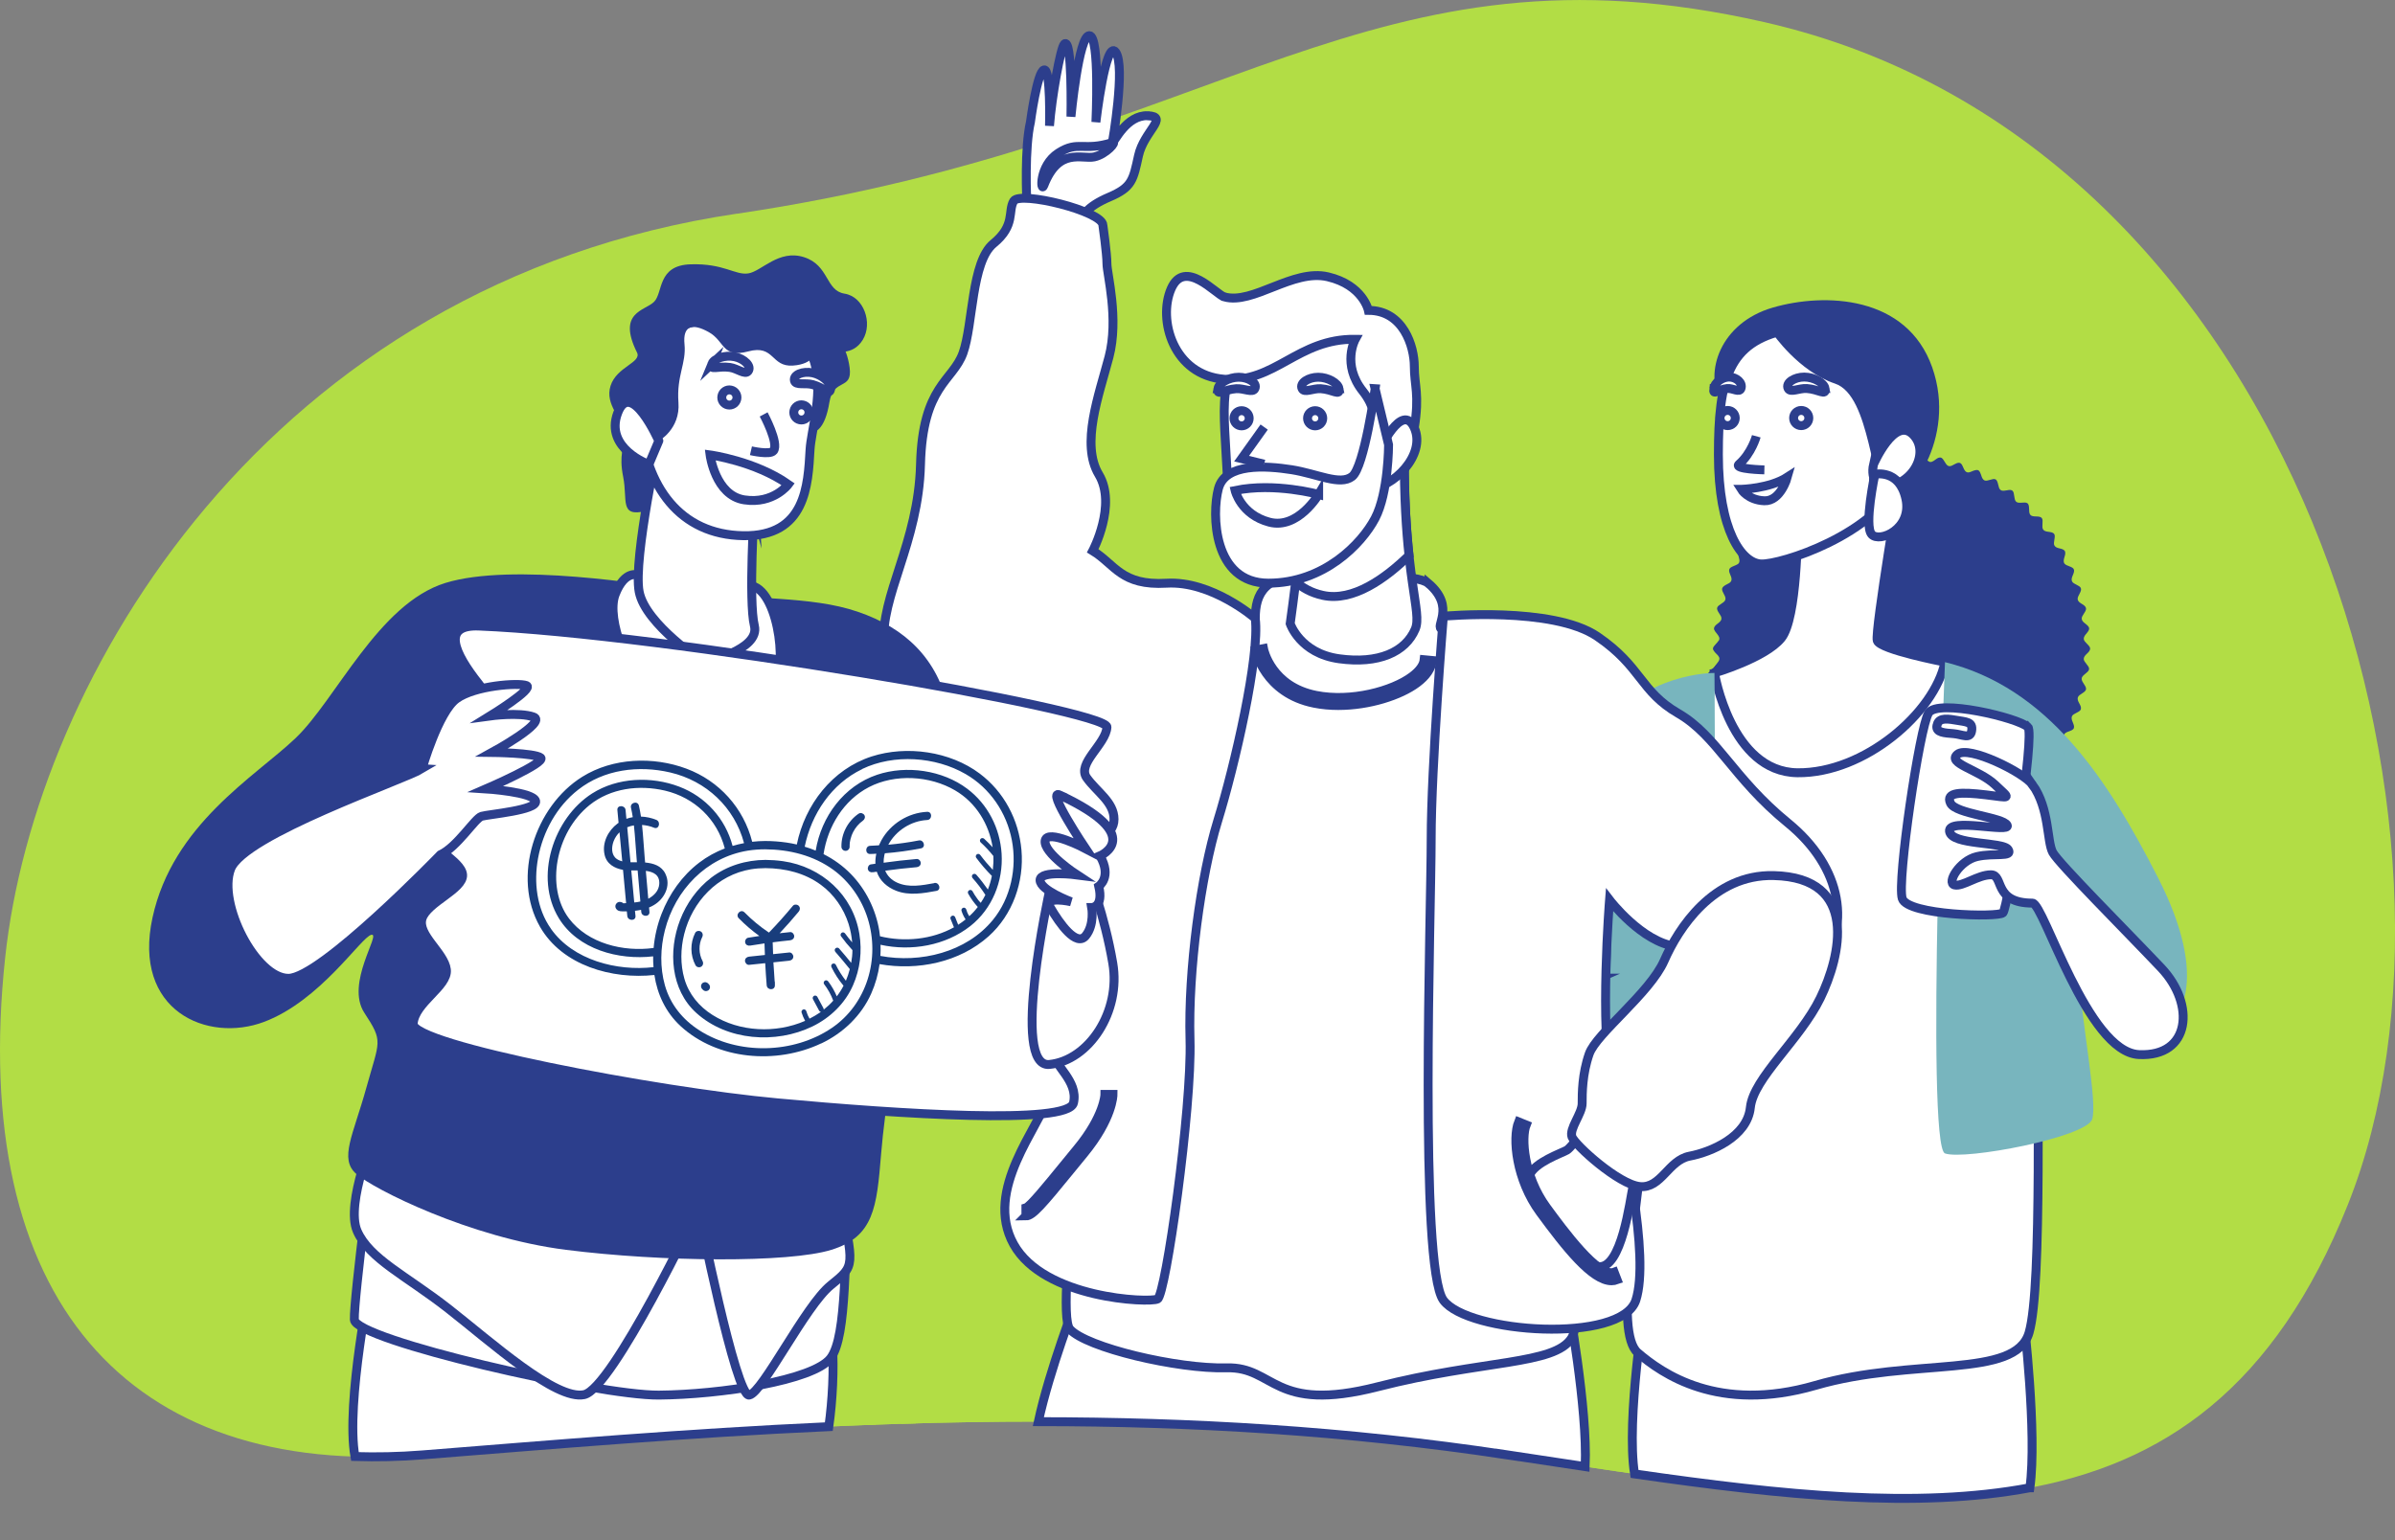 <?xml version="1.0" encoding="UTF-8"?>
<svg id="Layer_2" data-name="Layer 2" xmlns="http://www.w3.org/2000/svg" xmlns:xlink="http://www.w3.org/1999/xlink" viewBox="0 0 403.1 259.35">
  <rect x="0" y="0" width="403.1" height="259.35" fill="#808080" stroke="none"/>
  <defs>
    <style>
      .cls-1, .cls-2 {
        fill: #b2dd45;
      }

      .cls-3 {
        fill: #183d7c;
      }

      .cls-3, .cls-4, .cls-5, .cls-2 {
        stroke-width: 0px;
      }

      .cls-6 {
        clip-path: url(#clippath);
      }

      .cls-4 {
        fill: #2c3e8c;
      }

      .cls-5 {
        fill: #78b5be;
      }

      .cls-7 {
        fill: #fff;
        stroke: #2c3e8c;
        stroke-miterlimit: 10;
        stroke-width: 1.5px;
      }
    </style>
    <clipPath id="clippath">
      <path class="cls-2" d="M124.04,35.97C45,47.68,5.89,114.25.87,161.22c-6.13,57.35,20.49,87.65,70.17,83.72,53.87-4.27,115.81-10.11,182.68,0,66.86,10.11,116.89,19.36,141.44-42.11,24.56-61.47-7.73-178.52-98.19-199.1-66.65-15.16-90.63,20.06-172.92,32.25Z"/>
    </clipPath>
  </defs>
  <g id="Layer_3" data-name="Layer 3">
    <g>
      <g>
        <path class="cls-1" d="M124.04,35.97C45,47.68,5.89,114.25.87,161.22c-6.13,57.35,20.49,87.65,70.17,83.72,53.87-4.27,115.81-10.11,182.68,0,66.86,10.11,116.89,19.36,141.44-42.11,24.56-61.47-7.73-178.52-98.19-199.1-66.65-15.16-90.63,20.06-172.92,32.25Z"/>
        <g class="cls-6">
          <g>
            <path class="cls-2" d="M88.42,248.11c-32.51-1.26-21.19-49.21-35.49-82.32-14.3-33.11-17.22-70.79,9.61-73,26.83-2.21,37.01,45.2,51.89,53.34,14.88,8.14,17.04-32.22,48.34-32.01,31.3.21,41.37,61.24,53.07,66.89,11.7,5.65,22.91-32.38,52.93-23.62,30.02,8.76,11.52,30.83,15.91,44.08,4.39,13.25,11.96-45.13,59.99-55.34,48.03-10.21,55.94,20.01,27.16,42.68-28.78,22.67-23.3,46.27-61.13,59.3-37.82,13.03-196.24,1.01-222.28,0Z"/>
            <path class="cls-2" d="M113.75,254.14c0-.13-.36-13.86-10.14-48.16-6.13-21.48-20.97-52.33-32.9-77.11-7.21-14.97-13.43-27.91-15.54-34.36l1.3-.42c2.08,6.37,8.28,19.26,15.47,34.19,11.95,24.83,26.82,55.74,32.98,77.33,9.84,34.52,10.19,48.37,10.19,48.51l-1.36.02Z"/>
            <path class="cls-2" d="M146.72,254.21c-2.99-23.57,4.48-68.36,9.94-101.05,2.92-17.49,5.44-32.59,5.44-39.04h1.36c0,6.57-2.41,21-5.45,39.27-5.44,32.62-12.89,77.29-9.93,100.66l-1.35.17Z"/>
            <path class="cls-2" d="M216.05,259.02l-1.33-.31c2.49-10.56,13.76-28.94,25.69-48.4,12.47-20.34,25.37-41.37,27.69-53.06l1.34.27c-2.37,11.92-15.33,33.06-27.86,53.51-11.87,19.36-23.08,37.65-25.53,48.01Z"/>
            <path class="cls-2" d="M274.56,259.35l-.95-.98c.3-.29,30.18-29.32,45.12-60.46,15.32-31.94,39.97-54.46,57.34-52.46l-.16,1.36c-16.55-1.94-41.12,20.78-55.95,51.7-15.04,31.37-45.1,60.57-45.4,60.86Z"/>
            <path class="cls-2" d="M150.89,190.11c-.15-.31-14.71-31.68-14.42-63.24h1.36c-.29,31.27,14.14,62.35,14.29,62.66l-1.23.58Z"/>
            <path class="cls-2" d="M147.78,215.12l-.76-1.14c18.69-12.44,41-47.89,50.18-64.9l1.2.65c-9.24,17.11-31.71,52.81-50.63,65.39Z"/>
            <path class="cls-2" d="M228.96,231.94l-1.19-.66c3.07-5.54,3.99-17.64,4.97-30.46,1.08-14.14,2.19-28.75,6.3-36.86l1.22.62c-3.99,7.87-5.09,22.35-6.16,36.35-.99,12.97-1.92,25.22-5.14,31.02Z"/>
            <path class="cls-2" d="M244.37,206.46l-1.16-.71c.89-1.45,4.41-3.47,11.09-7.2,11.03-6.16,27.7-15.48,31.31-24.6l1.27.5c-3.78,9.58-20.71,19.03-31.91,25.29-5.29,2.95-9.85,5.5-10.59,6.72Z"/>
            <path class="cls-2" d="M221.5,245.29l-.69-1.18c1.44-.85,4.55-2.01,8.85-3.61,16.25-6.05,50.06-18.64,54.36-39.19l1.33.28c-4.45,21.29-38.74,34.05-55.22,40.19-4.08,1.52-7.3,2.72-8.63,3.5Z"/>
            <path class="cls-2" d="M324.11,190.51l-1.17-.7c1.6-2.67,2.44-6.94,3.41-11.88,1.94-9.89,4.35-22.21,14.31-31.43l.93,1c-9.63,8.92-12,20.99-13.9,30.69-.99,5.07-1.85,9.45-3.58,12.32Z"/>
            <path class="cls-2" d="M301.73,227.95l-1.22-.6c3.45-7.01,3.35-18.72,3.25-30.04-.11-12.11-.21-23.54,3.91-29.14l1.1.81c-3.85,5.23-3.75,16.44-3.64,28.32.1,11.49.2,23.36-3.39,30.66Z"/>
            <path class="cls-2" d="M303.81,208.44c-1.03-1.96-9.94-19.28-6.98-24.65l1.2.66c-2.21,4.01,4.3,18.22,7,23.36l-1.21.63Z"/>
            <path class="cls-2" d="M317.82,202.75l-1.21-.62c3.13-6.09,17.24-10.59,32.18-15.36,16.45-5.25,33.47-10.68,38.07-18.53l1.18.69c-4.87,8.3-22.14,13.81-38.83,19.14-14.66,4.68-28.51,9.1-31.38,14.68Z"/>
            <path class="cls-2" d="M290.4,242.2l-1.06-.86c5.21-6.44,20.41-10.71,33.82-14.48,10.06-2.83,19.56-5.49,23.18-8.57l.88,1.04c-3.86,3.26-13.49,5.97-23.7,8.84-13.22,3.71-28.2,7.92-33.13,14.02Z"/>
            <path class="cls-2" d="M148.04,244.95l-1.28-.48c1.05-2.8,7.28-6.57,16.7-12.28,18.45-11.18,46.34-28.08,57.08-51.58l1.24.57c-10.91,23.89-39.01,40.92-57.61,52.18-8.52,5.16-15.24,9.23-16.13,11.59Z"/>
            <path class="cls-2" d="M102.18,201.3c-2.56-9.21-3.46-26.32-4.33-42.86-.94-17.93-1.92-36.47-5.06-41.85l1.18-.69c3.3,5.67,4.25,23.54,5.24,42.46.87,16.47,1.77,33.5,4.29,42.57l-1.31.37Z"/>
            <path class="cls-2" d="M87.15,163.76c-2.58-5.87-13.61-12.68-24.27-19.26-9.58-5.92-18.62-11.5-20.93-16.12l1.22-.61c2.13,4.27,11.01,9.76,20.42,15.57,10.84,6.7,22.05,13.62,24.8,19.88l-1.25.55Z"/>
            <path class="cls-2" d="M111.73,239.35c-.6-3.59-14.91-8.92-26.41-13.19-13.83-5.15-22.34-8.46-22.88-11.49l1.34-.24c.43,2.42,11.89,6.69,22.01,10.45,16.04,5.97,26.6,10.18,27.28,14.24l-1.35.23Z"/>
            <path class="cls-2" d="M107.85,217.3l-1.11-.8c10.09-13.98,12.52-43.97,13.82-60.09.46-5.73.77-9.52,1.24-10.94l1.29.43c-.42,1.26-.76,5.39-1.18,10.61-1.32,16.25-3.76,46.49-14.07,60.78Z"/>
            <path class="cls-2" d="M117.97,185.52c-.02-1.48,1.1-5.13,2.8-10.66,3.11-10.11,7.81-25.38,8.68-38.45l1.36.09c-.88,13.22-5.61,28.59-8.74,38.76-1.54,5.01-2.76,8.97-2.74,10.24l-1.36.02Z"/>
            <path class="cls-2" d="M157.32,157.49l-1.35-.22c.34-2.03,2.65-5.95,5.57-10.91,5.31-9.01,12.57-21.34,11.88-29.18l1.36-.12c.73,8.28-6.67,20.83-12.07,29.99-2.74,4.65-5.1,8.66-5.4,10.44Z"/>
            <path class="cls-2" d="M179.71,223.65l-.76-1.13c1.68-1.13,5.46-10.16,9.47-19.72,5.98-14.26,12.75-30.43,17.98-34.74l.87,1.05c-4.97,4.1-11.97,20.8-17.59,34.22-4.93,11.76-8.04,19.04-9.96,20.33Z"/>
          </g>
        </g>
      </g>
      <path class="cls-4" d="M320.05,76.28c.49,0,1,1.09,1.54,1.14.66.1,1.22-1.11,1.85-.91.61.2.97,1.63,1.8,1.19.45-.18.86-.74,1.39-.67.49.07.77,1.19,1.26,1.4.2.1.41.05.62-.03.85-.41,1.44-.99,1.92.3.68,1.74,1.53.2,2.51.46.13.06.23.18.31.34.25.44.27,1.14.76,1.38.47.23,1.4-.41,1.84-.18.54.25.39,1.46.86,1.79.47.38,1.42-.19,1.89.06.04.02.08.05.12.08.39.32.2,1.46.6,1.82.42.43,1.43-.03,1.88.26.54.32.12,1.52.52,1.96.42.52,1.55.04,1.94.57.32.4-.1,1.47.22,1.91.33.45.99.33,1.46.49.17.05.3.13.39.25.33.41-.23,1.48.05,1.96.36.61,1.33.36,1.73.89.37.63-.47,1.49-.05,2.13.3.45,1.41.5,1.58.98.05.11.05.23.04.35-.06.55-.61,1.17-.32,1.71.24.46,1.29.64,1.46,1.1.24.55-.6,1.3-.53,1.87.09.75,1.21.8,1.4,1.5.14.5-.73,1.21-.72,1.76.02.57.66.83.99,1.18.31.3.34.61.1.96-.25.41-.78.78-.74,1.32.05.56,1.1,1.08,1.07,1.62-.05.7-1.06.99-1.08,1.72-.01.54.93,1.16.9,1.67,0,.05,0,.1-.02.14-.13.5-1.17.91-1.22,1.45-.12.53.75,1.24.73,1.77,0,.64-1.21.87-1.38,1.45-.21.7.67,1.29.51,1.98-.13.52-1.29.68-1.5,1.19-.2.5.19,1.02.31,1.49.11.38.03.67-.33.85-.42.25-1.1.28-1.33.79-.24.53.47,1.5.12,1.99-.4.52-1.34.29-1.71.85-.32.44.23,1.52-.05,1.96-.02.04-.05.08-.09.11-.36.37-1.45.18-1.75.62-.37.41.08,1.53-.25,1.95-.36.51-1.52.07-1.9.53-.41.37-.08,1.53-.44,1.91-.33.44-1.46-.05-1.91.29-.51.35-.26,1.52-.67,1.88-.37.4-1.45-.21-1.93.08-.52.23-.42,1.5-.86,1.8-.41.36-1.42-.37-1.92-.13-.54.17-.56,1.44-1.03,1.69-.44.31-1.38-.52-1.9-.33-.55.11-.71,1.37-1.2,1.57-.46.26-1.27-.61-1.81-.55-.63.04-.87,1.28-1.4,1.44-.48.21-1.2-.75-1.74-.74-.6.02-.84.82-1.27,1.14-.68.63-1.39-.92-2.07-.78-.74.15-1.2,1.65-2.02.89-.37-.3-.67-.89-1.19-.9-.54,0-1.16,1.03-1.66.93-.29-.04-.51-.32-.69-.58-.23-.29-.46-.68-.84-.71-.57-.06-1.34,1-1.84.72-.46-.18-.73-1.24-1.21-1.39-.6-.23-1.44.78-1.95.51-.49-.2-.65-1.46-1.2-1.57-.53-.18-1.46.65-1.9.33-.47-.25-.5-1.52-1.03-1.69-.5-.24-1.52.49-1.92.13-.44-.3-.34-1.57-.86-1.8-.48-.29-1.56.32-1.93-.08-.38-.31-.21-1.4-.56-1.78-.42-.53-1.65.08-2.02-.39-.36-.38-.04-1.54-.44-1.91-.34-.41-1.41-.1-1.81-.43-.51-.38.06-1.6-.35-2.05-.33-.5-1.53-.19-1.84-.73-.28-.45.27-1.52-.05-1.96-.28-.53-1.51-.35-1.76-.93-.23-.47.43-1.48.15-1.96-.22-.56-1.46-.51-1.65-1.11-.18-.5.57-1.43.35-1.93-.17-.58-1.4-.67-1.53-1.29-.13-.51.71-1.36.54-1.88-.11-.59-1.33-.82-1.39-1.45-.07-.65,1.17-1.48.57-2.15-.31-.42-.98-.66-1.08-1.2-.09-.52.91-1.17.9-1.72.01-.23-.12-.42-.27-.6-1.42-1.35-.73-1.24.2-2.53.36-.71-.86-1.36-.84-1.98.07-.74,1.18-.91,1.25-1.64.08-.58-.89-1.27-.71-1.86.12-.48,1.14-.77,1.34-1.26.2-.46-.21-.96-.39-1.38-.1-.21-.17-.43-.1-.65.43-.89,2.12-.59,1.38-2.18-.68-1.45.31-1.31,1.25-1.87.1-.08.18-.17.22-.28.23-.51-.43-1.51-.15-1.95.38-.58,1.4-.3,1.76-.93.3-.51-.35-1.6.11-2.03.33-.35,1.33-.19,1.68-.55.5-.43-.05-1.64.34-2.06.44-.48,1.57,0,1.94-.57.35-.47-.04-1.61.49-1.92.39-.27,1.34.1,1.76-.17.61-.33.22-1.69.83-1.99.48-.24,1.43.33,1.89-.06.47-.33.31-1.54.86-1.79.44-.24,1.37.4,1.84.18.49-.24.52-.94.76-1.38.08-.16.19-.28.31-.34,1-.25,1.83,1.28,2.51-.46.58-1.48,1.21-.48,2.2-.22.12.02.23,0,.34-.05.49-.21.76-1.33,1.26-1.4.53-.07.93.49,1.39.67.83.44,1.19-1,1.8-1.19.57-.2,1.14.87,1.7.91.64.1,1.14-1.13,1.68-1.14h.04Z"/>
      <path class="cls-7" d="M341.65,250.48c1.25-9.02-1.05-28.6-1.05-28.6l-63.68-2.99s-3.28,20.16-1.81,29.26c25.2,3.63,47.56,5.89,66.53,2.33Z"/>
      <path class="cls-7" d="M288.56,113.3s-8.54,8.41-9.45,19.78c-.91,11.37-1.14,44.22-2.33,57.35-1.19,13.13-5.17,33.86-1.14,37.31,4.03,3.45,13.54,10.27,29.93,5.5,16.4-4.77,33.65-1.02,35.94-8.87,2.29-7.84,1.26-44.01,1.6-61.4.34-17.39,3.97-46.72-15.75-51.49l-38.8,1.82Z"/>
      <path class="cls-7" d="M302.53,89.06s0,15.05-2.73,18.39c-2.73,3.34-11.24,5.84-11.24,5.84,0,0,2.71,16.67,13.97,16.81,11.25.13,23.07-10.1,24.83-18.63,0,0-10.93-2.1-11.4-3.61-.47-1.51,4.15-28.75,4.15-28.75l-17.58,9.94Z"/>
      <path class="cls-7" d="M300.65,55.55c-9.68,2.08-11.43,8.19-11.43,20.98s3.92,18.25,7.16,18.42c3.24.17,19.44-4.93,23.53-14.49,4.09-9.56,3.75-29.85-19.27-24.91Z"/>
      <path class="cls-4" d="M289.69,67.83c-2.97-5.13-.13-13.48,8.67-16.04,8.79-2.56,22.58-2.05,26.85,10.06,4.26,12.11-4.26,23.02-7.35,21.98-3.09-1.04-2.88-17.21-9.02-19.25-6.14-2.05-10.48-8.42-10.48-8.42,0,0-3.34.91-5.58,3.56-2.08,2.46-3.09,8.11-3.09,8.11Z"/>
      <path class="cls-7" d="M315.34,78.15s3.49-8.04,6.58-5.04c3.09,3-.04,8.98-5.45,8.89,0,0-1.75-1.05-1.13-3.86Z"/>
      <path class="cls-5" d="M327.36,111.48s-3.3,81.51,0,82.71c3.3,1.19,23.94-2.73,24.79-5.8.85-3.07-1.59-14.67-2.67-27.63,0,0,2.84,13.81,10.68,13.47s11.6-9.72,3.07-26.43c-8.53-16.71-18.54-32.06-35.87-36.32Z"/>
      <path class="cls-5" d="M288.56,113.3s-12.25-.21-19.49,10.58c-7.24,10.79-17.47,32.16-14.97,36.48,2.5,4.32,14.97,3.64,14.97,3.64,0,0-1.17,19.78,0,22.06,1.17,2.27,12.08,3.87,16.18,0,4.09-3.87,3.31-72.76,3.31-72.76Z"/>
      <path class="cls-7" d="M303.16,69.1c-.71,0-1.28.57-1.28,1.28s.57,1.28,1.28,1.28,1.28-.57,1.28-1.28-.57-1.28-1.28-1.28Z"/>
      <path class="cls-7" d="M290.78,69.1c-.71,0-1.28.57-1.28,1.28s.57,1.28,1.28,1.28,1.28-.57,1.28-1.28-.57-1.28-1.28-1.28Z"/>
      <path class="cls-7" d="M307.17,65.41c.23,1.31-1.04.13-3.08,0-1.28-.08-2.76.75-3.13,0-.48-.97,1.08-1.93,2.71-1.93s3.33.97,3.5,1.93Z"/>
      <path class="cls-7" d="M288.44,65.41c-.17,1.31.77.13,2.27,0,.95-.08,2.04.75,2.31,0,.35-.97-.8-1.93-2-1.93s-2.45.97-2.58,1.93Z"/>
      <path class="cls-7" d="M293.08,82.38s4.75-.11,7.75-2.05c0,0-1.12,4.09-3.88,3.98-2.76-.11-3.88-1.93-3.88-1.93Z"/>
      <path class="cls-7" d="M269.07,164.68c-.19,0-.46-.06-.72-.35-1.57-1.79-2.59-16.54-1.97-20.5.72-4.55,5.5-19.53,5.71-20.16l1.3.42c-.05.15-4.96,15.51-5.66,19.96-.61,3.85.29,14.49,1.2,18.18.08-1.22.05-3.08.03-4.67-.04-3.72-.1-8.35.61-11.44,1.36-5.91,3.63-16.16,3.63-16.16l1.33.3s-2.27,10.25-3.64,16.17c-.68,2.93-.62,7.47-.58,11.12.06,5.03.09,7.11-1.24,7.14h-.02Z"/>
      <g>
        <path class="cls-7" d="M341.3,122.4c-1.66-1.56-15.19-4.78-16.7-2.37-1.51,2.41-5.36,28.43-4.43,31.26.92,2.83,16.09,3.18,16.94,2.4.85-.78,5.43-30.14,4.2-31.3Z"/>
        <path class="cls-7" d="M331.85,123.01c.22-1.52-.86-1.45-2.78-1.78-1.92-.34-2.84-.21-3.07.95-.23,1.17,1.35,1.22,2.81,1.34,1.46.12,2.83,1,3.04-.51Z"/>
      </g>
      <path class="cls-7" d="M342.09,132.11c-1.46-2.05-10.74-6.65-12.62-5.12s3.58,2.56,6.31,5.12c2.73,2.56,2.73,2.22-1.53,1.71-4.26-.51-6.82-.46-5.97,1.39.85,1.85,8.87,2.36,9.55,3.73s-10.05-1.36-9.71,1.02c.33,2.39,9.03,1.71,9.88,3.07s-2.37.51-5.28,1.19c-2.91.68-5.13,4.43-3.76,4.77s3.92-1.71,6.14-1.71.33,4.77,6.99,4.77c1.88,0,9.21,25.08,17.91,25.5,8.7.42,9.55-8.46,3.75-14.59-5.8-6.13-17.22-17.56-18.25-19.43-1.02-1.88-.51-7.33-3.41-11.43Z"/>
      <path class="cls-7" d="M253.71,244.94c4.44.67,8.8,1.34,13.09,1.98.44-9.81-2.93-28.03-2.93-28.03h-82.69s-4.52,11.68-6.42,20.46c25.36.01,51.75,1.48,78.96,5.6Z"/>
      <g>
        <path class="cls-7" d="M193.19,19.48c-3.6-.14-5.59,4.4-5.96,4.52,0,0,2.24-12.88.55-15.22-1.69-2.34-3.33,11.78-3.33,11.78,0,0,.7-14.5-1.1-14.56-1.8-.06-3.1,13.64-3.1,13.64,0,0,.27-13.49-1.11-12.23-.63.57-2.13,8.88-2.5,13.78,0,0,.25-9.65-.91-9.42-1.16.23-2.3,8.79-2.3,8.79-.98,4.28-.71,12.53-.5,15.38l8.32,1.79c1.12-1.51,1.59-2.9,5.45-4.55,3.86-1.65,4.02-2.88,4.92-6.97.9-4.08,5.18-6.58,1.58-6.72Z"/>
        <path class="cls-7" d="M187.22,24c.86-.27-1.01,1.99-3.07,2.42-2.05.43-5.97-1.68-8.47,4.8-.53,1.37-.88-3.31,2.46-5.46,3.35-2.15,4.19-.22,9.08-1.76Z"/>
      </g>
      <path class="cls-7" d="M240.37,98.19c-1.78-1.51-11.39-1.39-19.48-1.49s-9.61,3.27-9.61,7.4c0,4.13-15.3,2.5-18.03,8.19-2.73,5.68-7.73,36.83-8.19,48.2-.45,11.37-7.73,60.18-5,63.28,2.73,3.11,18.19,6.75,26.37,6.52,8.19-.23,7.73,7.73,25.47,3.18s29.75-3.64,32.61-8.19-1.04-44.51,0-59.54c1.04-15.04,1.32-53.92,1.07-56.42-.25-2.5-21.28-3.19-22.82-3.41-1.54-.22,2.44-3.63-2.39-7.73Z"/>
      <path class="cls-7" d="M185.63,37.93c0-2.39-13.98-5.8-15.01-4.09s.34,4.09-3.41,7.16c-3.75,3.07-3.41,13.64-5.12,18.42-1.71,4.77-6.82,5.46-7.16,18.76-.34,13.3-6.82,22.17-6.14,30.35s11.2,13.98,18.39,17.39c7.19,3.41,19.47,10.57,18.44,14.67s-7.84,14.32-7.16,21.83c.68,7.5-.68,17.05-2.05,22.17s-10.91,15.69-5.8,24.9c5.12,9.21,22.85,9.89,24.22,9.21s5.8-32.06,5.46-43.66c-.34-11.6,1.82-27.63,4.66-36.83s7.12-27.71,6.32-34.11c0,0-7.31-6.37-14.94-5.91-7.64.45-8.66-3.17-12.41-5.45,0,0,4.09-7.74,1.02-12.85-3.07-5.12,0-13.3,1.71-19.78,1.71-6.48-.34-13.98-.34-15.69s-.68-6.48-.68-6.48Z"/>
      <path class="cls-7" d="M242.93,103.76s-2.05,25.24-2.05,37.52-2.05,72.01,2.05,77.62c4.09,5.6,30.01,7.36,32.4,0,2.39-7.36-2.05-27.48-4.09-36.69-2.05-9.21-.34-30.7-.34-30.7,0,0,5.46,7.16,11.25,7.84,5.8.68,17.39,11.9,23.53,4.41,6.14-7.48,4.43-17.72-4.77-25.22-9.21-7.5-11.94-14.67-18.42-18.42-6.48-3.75-6.14-7.84-13.64-12.96-7.5-5.12-25.92-3.41-25.92-3.41Z"/>
      <path class="cls-7" d="M269.02,187.32s-4.43,5.8-5.29,6.31-5.46,2.05-6.31,4.26,7.67,14.84,11.6,15.35c3.92.51,5.33-11.22,5.82-13.45.49-2.23,3.9-6.33,3.9-6.33,0,0-2.9-5.29-9.72-6.14Z"/>
      <path class="cls-7" d="M298.52,147.41c-10.17-.24-16.03,8.87-18.42,14.32s-11.43,12.28-12.62,15.69c-1.19,3.41-1.19,6.65-1.19,8.36s-2.22,4.26-1.71,5.63,7.84,8.01,11.43,8.36,4.77-4.43,8.36-5.12c3.58-.68,9.72-3.24,10.23-8.19.51-4.95,8.36-11.43,11.77-18.42,3.41-6.99,6.65-20.29-7.84-20.63Z"/>
      <path class="cls-7" d="M236.35,76.26c-.07,21.18,3.06,26.79,1.85,29.65-1.65,3.9-6.22,5.91-12.81,5-6.59-.91-8.24-5.91-8.24-5.91,0,0,2.91-20.61,2.68-28.26,0,0,6.66-3.08,16.52-.48Z"/>
      <path class="cls-7" d="M236.35,76.26c-9.86-2.6-16.52.48-16.52.48.14,4.75-.93,14.49-1.76,21.2,1.14,1.02,2.61,1.86,4.56,2.29,5.09,1.14,10.61-2.9,14.52-6.71-.45-4.17-.83-9.73-.8-17.26Z"/>
      <path class="cls-7" d="M271.24,215.63c-3.27,0-7.72-5.67-12.04-11.55-4.03-5.49-4.69-12.48-3.6-15.2l1.27.51c-.86,2.14-.44,8.61,3.43,13.89,2.84,3.87,8.75,11.92,11.38,10.91l.49,1.27c-.3.11-.6.17-.93.17Z"/>
      <path class="cls-7" d="M214.39,57.03c-10.07,3.03-8.41,10.91-7.96,20.69.45,9.78,2.27,15.23,10.46,15.01,8.19-.23,15.01-5.45,16.83-17.85,1.82-12.4-2.73-22.85-19.33-17.85Z"/>
      <path class="cls-7" d="M206.05,49.98c-1.38-.39-6.66-6.59-8.94-1.36-2.27,5.23.37,14.55,8.94,15.23,8.57.68,12.34-6.86,22.05-6.73,0,0-2.34,4.23,1.3,8.78,3.64,4.55,1.73,10.25,4.05,10.58,2.32.33,3.68,1.24,4.59-4.44.91-5.68,0-7.09,0-10.37s-1.82-9.42-7.73-9.42c0,0-.91-4.26-6.82-5.65-5.91-1.39-12.59,4.75-17.44,3.38Z"/>
      <path class="cls-7" d="M232.13,75.9s3.87-8.41,5.91-3.87c2.05,4.55-3.64,10.23-7.73,10.23l1.82-6.37Z"/>
      <path class="cls-7" d="M231.45,65.44s-1.82,13.19-3.87,14.78c-2.05,1.59-5.83-.45-10.19-1.14-4.36-.68-11.18-1.14-12.32,3.18-1.14,4.32-.91,15.92,8.41,15.92s15.69-6.59,17.96-10.91c2.27-4.32,2.27-12.39,2.27-12.39l-2.27-9.44Z"/>
      <circle class="cls-7" cx="221.35" cy="70.42" r="1.28"/>
      <circle class="cls-7" cx="208.97" cy="70.42" r="1.28"/>
      <path class="cls-7" d="M225.37,65.44c.23,1.31-1.04.13-3.08,0-1.28-.08-2.76.75-3.13,0-.48-.97,1.08-1.93,2.71-1.93s3.33.97,3.5,1.93Z"/>
      <path class="cls-7" d="M204.99,65.44c-.23,1.31,1.04.13,3.08,0,1.28-.08,2.76.75,3.13,0,.48-.97-1.08-1.93-2.71-1.93s-3.33.97-3.5,1.93Z"/>
      <path class="cls-7" d="M225.24,118.78c-1.36,0-2.72-.12-4.02-.38-8.4-1.66-9.9-8.88-9.91-8.95l1.34-.26c.05.26,1.36,6.4,8.84,7.88,5.9,1.17,12.86-.7,16.18-3.18,1.24-.93,1.94-1.9,2.03-2.82l1.36.13c-.12,1.31-1.01,2.62-2.57,3.78-2.82,2.11-8.06,3.8-13.24,3.8Z"/>
      <path class="cls-7" d="M172.67,204.71v-1.36c.7-.21,3.59-3.75,6.38-7.17.73-.89,1.49-1.83,2.3-2.81,4.52-5.49,4.62-9.08,4.62-9.12h1.36c0,.17-.06,4.07-4.93,9.99-.81.98-1.57,1.92-2.3,2.81-4.65,5.7-6.32,7.67-7.44,7.67Z"/>
      <path class="cls-7" d="M221.94,83.24s-7.36-2.05-14.06-.66c0,0,.95,4.06,5.76,5.33,4.8,1.27,8.3-4.67,8.3-4.67Z"/>
      <path class="cls-7" d="M137.5,218.89c-4.28-.65-74.99-3.93-74.99-3.93,0,0-4.38,21.26-2.77,30.26,3.63.11,7.38.04,11.3-.27,21.59-1.71,44.48-3.67,68.46-4.76,1.25-8.91,1.02-20.84-2-21.29Z"/>
      <path class="cls-7" d="M63.19,190.58s-3.69,28.19-3.55,31.6c.14,3.41,40.95,12.77,51.24,12.7,10.29-.08,26.05-2.46,28.92-6.22,2.86-3.75,2.2-17.47,3.25-29.67,1.05-12.2-79.85-8.41-79.85-8.41Z"/>
      <path class="cls-7" d="M63.19,190.58s-5.12,12.01-3.07,16.69c2.05,4.68,8.19,7.46,15.35,13.06,7.16,5.6,18.08,15.49,22.85,14.47s19.22-31.31,19.22-31.31c0,0,6.32,31.8,8.56,31.39,2.24-.41,9.47-15.06,13.7-18.48,4.23-3.42,3.89-3.05,1.5-15.17-2.39-12.13-78.1-10.65-78.1-10.65Z"/>
      <path class="cls-4" d="M148.29,194.39c-.73,8.84-1.19,13.81-8.36,16.03-7.16,2.22-28.48,2.05-44.68,0-16.2-2.05-32.4-10.23-35.3-12.79s-.51-6.48,1.71-14.5,2.9-7.67-.34-12.62c-3.24-4.95,2.9-13.47,1.19-13.13s-8.53,11.08-18.08,14.67c-9.55,3.58-22.17-1.88-18.76-17.56,3.41-15.69,17.22-23.7,24.04-30.18,6.82-6.48,13.98-22.68,25.24-26.16,11.25-3.48,33.97.29,40.42,1.26,11.19,1.7,20.98.85,28.99,3.58,8.01,2.73,13.47,7.89,15.35,16.56s7.91,9.02,8.82,12.08c.9,3.07-.46,12.45,1.41,16.37,1.88,3.92,12.79,10.74,14.5,16.71s-.68,14.67-10.74,16.54-19.27-9.04-20.98-8.87c-1.71.17-3.78,14.09-4.43,22Z"/>
      <path class="cls-7" d="M107.42,96.84s-2.24-1.02-3.88,3.24c-1.64,4.26,2.63,13.96,5.02,15.17,2.39,1.21,7.6-3.1,9.89-3.74,2.29-.64,8.19,5,11.25,3.95,3.07-1.05,1.65-15.74-3.18-16.84-4.83-1.1-19.1-1.78-19.1-1.78Z"/>
      <path class="cls-7" d="M126.97,85.08s-1.02,16.15,0,20.27c1.02,4.12-8.53,6.17-8.53,6.17,0,0-9.79-6.37-10.86-11.88-1.07-5.51,3.53-26.49,3.53-26.49,0,0,13.3,2.56,15.86,11.94Z"/>
      <path class="cls-4" d="M140.44,56.26s2.05,1.71,2.56,5.63c.51,3.92-2.73,1.65-3.41,5.86-.68,4.21-2.39,6.5-5.46,4.16-3.07-2.34-4.09-17.37,0-18.3,4.09-.93,6.31,2.65,6.31,2.65Z"/>
      <path class="cls-7" d="M120.66,53.7c-10.22.68-13.81,5.46-12.96,16.88.85,11.43,6.82,19.44,17.39,19.61,10.57.17,10.91-8.55,11.25-14.51s7.5-23.52-15.69-21.99Z"/>
      <path class="cls-7" d="M139.79,65.38c-.04,1.33-1.04-.09-3.01-.63-1.24-.34-2.86.17-3.06-.64-.27-1.04,1.45-1.67,3.05-1.34,1.59.33,3.06,1.62,3.03,2.6Z"/>
      <path class="cls-4" d="M107.21,59.33c.85,1.72-3.43,2.39-4.45,5.63-1.02,3.24,2.09,5.48,2.23,8.01.14,2.53-.88,3.42-.1,7.34.78,3.92-.68,6.77,3.78,5.74l.55-7.86,1.67-3.96s3.64-1.99,3.3-6.48c-.34-4.49,1.34-6.57,1.02-9.78-.32-3.2,1.36-3.58,4.09-2.05s2.22,4.43,6.65,3.24,3.78,2.64,7.5,2.39c3.73-.25,3.41-2.39,5.29-2.39s4.77.85,6.48-1.96c1.71-2.81.17-7.25-3.07-7.76-3.24-.51-2.56-4.77-6.82-6.14s-7.16,2.39-9.38,2.73c-2.22.34-4.09-1.71-9.72-1.53-5.63.17-4.6,4.77-6.14,6.31s-6.27,1.71-2.88,8.53Z"/>
      <path class="cls-7" d="M123.02,65.67c.69.14,1.14.82.99,1.51-.14.69-.82,1.14-1.51.99-.69-.14-1.14-.82-.99-1.51.14-.69.82-1.14,1.51-.99Z"/>
      <path class="cls-7" d="M135.14,68.18c.69.14,1.14.82.99,1.51-.14.69-.82,1.14-1.51.99-.69-.14-1.14-.82-.99-1.51.14-.69.82-1.14,1.51-.99Z"/>
      <path class="cls-7" d="M119.84,61.23c-.49,1.23.99.33,3.01.63,1.27.18,2.55,1.29,3.06.64.66-.85-.67-2.11-2.26-2.44-1.59-.33-3.45.27-3.82,1.18Z"/>
      <path class="cls-7" d="M119.51,76.59s7.57,1.03,13.17,4.96c0,0-2.48,3.35-7.39,2.61-4.91-.74-5.78-7.57-5.78-7.57Z"/>
      <path class="cls-7" d="M110.88,74.22s-4.71-10.63-6.93-4.66c-2.22,5.97,5.26,8.63,5.26,8.63l1.67-3.96Z"/>
      <path class="cls-7" d="M152.78,153.87h-1.36c0-5.69-3.6-42.66-3.63-43.03"/>
      <path class="cls-7" d="M80.59,105.4c-6.32-.25-4.12,4.57,0,9.75,4.12,5.18-4.77,6.41-5.8,8.63s2.1,5.8,3.44,8.01c1.34,2.22-5.49,5.62-6,8.18-.51,2.56,5.46,4.89,5.63,7.31.17,2.42-5.97,4.63-6.82,7.36s3.75,5.77,4.09,8.6c.34,2.83-5.38,5.56-5.59,9.14-.21,3.58,40.89,11.43,61.35,13.3,20.46,1.88,48.94,3.75,49.79,0s-3.41-6.31-3.41-8.53,5.46-4.26,5.46-6.82-4.42-4.8-4.34-7.09c.08-2.29,2.98-18.66,4.34-20.36,1.36-1.71,4.77-2.05,4.77-4.95s-2.9-4.6-4.6-6.99,3.24-5.64,3.41-8.53-75.03-15.78-105.73-17.01Z"/>
      <path class="cls-7" d="M71.04,129.41s2.73-9.55,5.8-11.77c3.07-2.22,10.4-2.73,11.77-2.22,1.36.51-6.14,5.12-6.14,5.12,0,0,4.95-.68,7.33.17,2.39.85-6.99,5.97-6.99,5.97,0,0,7.16.08,8.19.89,1.02.82-9.21,5.25-9.21,5.25,0,0,8.01.51,8.36,2.05s-7.94,2.22-9.09,2.56c-1.14.34-4.04,5.12-6.94,6.48,0,0-20.12,20.8-25.58,20.8s-11.94-12.62-9.72-18.42,29.16-15.01,32.23-16.88Z"/>
      <path class="cls-7" d="M183.24,147.29s2.65,6.68,4.05,14.87c1.41,8.19-4.05,16.37-10.65,17.05-6.59.68,0-29.18,0-29.18,0,0,1.36-3.51,6.59-2.74Z"/>
      <path class="cls-7" d="M178.39,133.85c-2.49-1.16,4.34,9.04,4.34,9.04,0,0-6.48-3.41-6.82-1.36s5.37,5.77,5.37,5.77c0,0-6.23-.82-6.23.88s5.23,3.64,5.23,3.64c0,0-4.67-1.07-3.52.94,1.62,2.81,4.42,6.68,5.96,4.8,1.53-1.88,1.02-4.77,1.02-4.77,0,0,2.03,0,1.19-3.58,0,0,2.28-1.53.21-5.12,0,0,7.96-3.35-6.76-10.23Z"/>
      <path class="cls-7" d="M126.39,75.89s3.22.75,3.8,0c.96-1.26-1.66-6.12-1.66-6.12"/>
      <polyline class="cls-7" points="212.77 71.9 208.97 77.22 212.77 78.15"/>
      <path class="cls-7" d="M295.6,73.45s-.78,2.85-2.92,4.72c-.94.82,4.28.94,4.28.94"/>
      <path class="cls-3" d="M138.24,175.67c3.67-1.75,6.74-4.67,8.4-8.41.7-1.58,1.17-3.24,1.4-4.94,6.4,1.14,13.46-.3,18.37-4.7,4.03-3.62,5.98-9.15,5.51-14.51-.45-5.09-2.94-9.81-7.04-12.88-4.99-3.74-12.28-4.77-18.18-2.87-6.63,2.15-11.22,8.11-12.59,14.82-.57-.13-1.15-.25-1.74-.33-1.19-.17-2.38-.26-3.59-.26-.73,0-1.46.05-2.18.13-1.45-5.68-5.54-10.24-11.05-12.3-5.61-2.1-12.4-1.85-17.55,1.36-7.94,4.95-11.91,16.86-7.11,25.26,3.75,6.54,12.15,8.88,19.25,8.11.49,3.24,1.89,6.27,4.39,8.59,6.24,5.76,16.2,6.49,23.7,2.92h0ZM165.03,141.8c.78.71,1.5,1.48,2.16,2.31.04.78,0,1.57-.09,2.34-.74-.79-1.44-1.61-2.09-2.48-.13-.18-.36-.28-.57-.15-.18.1-.28.39-.15.57.81,1.09,1.69,2.12,2.65,3.08-.15.78-.38,1.55-.67,2.29-.61-.87-1.26-1.72-1.97-2.52-.15-.17-.44-.15-.6,0-.17.17-.15.43,0,.6.79.88,1.51,1.83,2.15,2.82-.23.46-.48.9-.78,1.34-.09-.09-.18-.19-.27-.29-.08-.09-.14-.18-.22-.27h0v-.02s-.04-.04-.06-.07c-.04-.05-.08-.09-.1-.14-.28-.37-.52-.77-.74-1.17-.1-.19-.39-.28-.57-.15-.2.12-.27.37-.15.57.45.81.99,1.56,1.61,2.24-.22.28-.45.56-.7.83-.24.25-.47.49-.73.72-.08-.12-.15-.25-.22-.38-.04-.07-.07-.13-.09-.2-.02-.04-.03-.07-.05-.1h0s0-.02,0-.02c-.06-.14-.1-.28-.15-.43-.07-.21-.29-.36-.51-.29-.21.07-.36.29-.29.51.16.51.39,1.01.69,1.45-.4.32-.82.63-1.25.9-.16-.41-.33-.83-.49-1.23-.04-.1-.09-.19-.19-.25-.09-.06-.22-.08-.32-.04-.2.07-.38.29-.29.51.19.48.39.97.58,1.44-3.72,2.07-8.35,2.51-12.45,1.51-.04-.31-.08-.63-.12-.94-.59-3.57-2.26-6.95-4.78-9.54-1.35-1.38-2.9-2.49-4.6-3.35.71-4.68,3.37-9.06,7.64-11.28,4.39-2.28,10.26-1.94,14.5.55,3.53,2.06,5.72,5.7,6.32,9.58-.46-.5-.93-.98-1.42-1.43-.16-.15-.44-.17-.6,0-.15.16-.17.44,0,.6v-.02ZM145.13,129.46c5.32-2.55,12.3-2.08,17.39.86,4.12,2.38,6.91,6.5,7.79,11.16.88,4.62-.19,9.73-3.2,13.4-4.46,5.45-12.2,7.32-18.93,6.06.04-.63.05-1.25.02-1.88,5.16,1.14,10.93.15,15.12-3.15,3.67-2.89,5.55-7.55,5.26-12.18-.27-4.3-2.33-8.34-5.79-10.94-4.15-3.13-10.23-4-15.14-2.36-5.61,1.87-9.42,7.05-10.36,12.78-.61-.26-1.22-.47-1.85-.66,1.13-5.53,4.51-10.59,9.69-13.07v-.02ZM92.73,156.36c-2.41-3.4-2.91-7.85-2.17-11.87.82-4.47,3.14-8.71,6.75-11.53,4.36-3.42,10.17-4.15,15.48-2.91,6.1,1.42,10.83,5.88,12.44,11.9-.65.12-1.29.28-1.93.47-1.21-4.59-4.54-8.3-9.01-9.99-4.66-1.77-10.35-1.56-14.62,1.15-6.55,4.16-9.81,14.12-5.62,21,3.21,5.27,10.04,7.1,15.88,6.43,0,.61,0,1.21.06,1.82-6.18.7-13.52-1.17-17.25-6.44h0ZM110.01,159.6c-5.07.69-11.03-.73-14.24-4.96-2.06-2.71-2.51-6.41-1.93-9.68.64-3.64,2.5-7.08,5.39-9.42,3.55-2.85,8.34-3.45,12.7-2.43,4.96,1.17,8.78,4.82,10.06,9.73-1.52.58-2.96,1.37-4.29,2.38-2.9,2.21-5.05,5.26-6.36,8.65-.7,1.81-1.16,3.77-1.33,5.73h0ZM117.69,173.45c-2.8-1.79-4.87-4.35-5.78-7.56-.85-3.02-.77-6.26,0-9.28,1.73-6.77,6.96-12.26,13.97-13.4.96-.15,1.93-.22,2.89-.22,4.09.02,8.16,1.03,11.5,3.46,2.74,2.01,4.76,4.94,5.77,8.17,2.12,6.75-.11,14.43-6.06,18.46-6.44,4.36-15.75,4.57-22.3.37Z"/>
      <path class="cls-3" d="M143.58,165.86c1.19-2.71,1.54-5.7,1.06-8.63-1.06-6.55-6.36-11.31-12.84-12.24-.99-.14-1.97-.21-2.96-.22-3.28.02-6.5.99-9.13,2.99-2.39,1.83-4.17,4.34-5.25,7.14-2.01,5.19-1.59,11.72,2.73,15.63,5.18,4.7,13.39,5.27,19.55,2.28,3-1.46,5.5-3.87,6.84-6.95h0ZM138.64,170.01c0-.09,0-.18-.05-.27-.34-.64-.69-1.27-1.03-1.92-.1-.19-.39-.27-.57-.15-.2.12-.27.37-.15.57.34.64.69,1.27,1.03,1.92.06.1.17.18.29.2-.05.03-.09.07-.14.1-.56.39-1.16.73-1.77,1.04-.09-.17-.18-.34-.26-.51-.02-.03-.03-.07-.05-.09,0,0,0-.02,0-.03h0c-.03-.07-.06-.13-.08-.2-.06-.14-.1-.28-.15-.43-.07-.21-.29-.36-.51-.29-.21.07-.36.29-.29.51.15.48.35.96.6,1.41-4.93,2.15-11.04,1.88-15.57-.98-2.29-1.44-3.99-3.49-4.75-6.1-.7-2.44-.65-5.06-.04-7.51,1.38-5.49,5.57-9.98,11.25-10.93.81-.13,1.62-.19,2.44-.19,3.31.02,6.62.82,9.31,2.8,2.21,1.61,3.84,3.98,4.67,6.58.32,1.03.52,2.08.61,3.13-.41-.48-.81-.98-1.18-1.49-.13-.18-.36-.28-.57-.15-.18.1-.28.39-.15.57.6.83,1.24,1.61,1.94,2.36,0,.72-.08,1.44-.21,2.15-.67-.83-1.35-1.64-2.05-2.44-.15-.17-.44-.15-.6,0-.17.17-.15.43,0,.6.83.95,1.63,1.91,2.42,2.89-.17.67-.4,1.33-.66,1.96-.66-.84-1.23-1.74-1.7-2.7-.09-.2-.39-.26-.57-.15-.21.12-.25.37-.15.57.54,1.11,1.22,2.15,2.01,3.1,0,0,0,0,.02,0-.32.63-.7,1.23-1.14,1.8-.38-.88-.85-1.72-1.43-2.49-.13-.18-.36-.28-.57-.15-.18.1-.28.39-.15.57.65.85,1.18,1.8,1.55,2.8-.47.54-1.01,1.04-1.59,1.5h0Z"/>
      <path class="cls-3" d="M133.46,152.49c-1.29,1.56-2.64,3.07-4.04,4.52-1.49-.99-2.86-2.13-4.11-3.4-.63-.64-1.59.34-.98.98,1.07,1.09,2.24,2.1,3.48,2.99-.64.09-1.26.2-1.9.3-.37.07-.57.51-.48.84.1.39.48.54.84.48.8-.13,1.59-.26,2.4-.37.02.65.04,1.3.07,1.95-.88.09-1.77.19-2.66.28-.37.04-.69.28-.69.69,0,.34.31.73.69.69.9-.09,1.81-.19,2.71-.28.07,1.24.15,2.49.25,3.72.07.87,1.4.9,1.38,0,0-.17,0-.33,0-.5,0-.08-.02-.15-.04-.21-.08-1.05-.15-2.1-.21-3.15.88-.09,1.77-.19,2.66-.28.37-.04.69-.28.69-.69,0-.34-.31-.73-.69-.69-.9.09-1.81.19-2.71.28-.03-.66-.05-1.33-.07-1.99.98-.12,1.95-.25,2.93-.34.37-.04.69-.29.69-.69,0-.34-.31-.73-.69-.69-.59.06-1.17.12-1.76.19,1.11-1.18,2.18-2.4,3.21-3.64.24-.28.28-.69,0-.98-.24-.25-.74-.28-.98,0h0Z"/>
      <path class="cls-3" d="M157.22,148.69c-2.02.37-4.26.8-6.22-.09-.99-.45-1.66-1.16-2.01-2.01,1.76-.24,3.52-.44,5.29-.59.37-.03.69-.29.69-.69,0-.35-.31-.72-.69-.69-1.86.16-3.71.37-5.56.63,0-.4.03-.83.12-1.25.03-.11.06-.23.09-.34,2.04-.16,4.07-.44,6.08-.83.87-.17.5-1.5-.37-1.33-1.7.33-3.42.57-5.13.72,1.27-2.37,3.82-4.02,6.54-4.16.88-.04.89-1.42,0-1.38-3.18.15-6.17,2.01-7.71,4.8-.15.28-.28.55-.41.84-.49.03-.98.06-1.47.08-.88.03-.89,1.4,0,1.38.34,0,.68-.03,1.03-.05-.12.56-.18,1.13-.15,1.69-.26.04-.52.08-.78.11-.37.06-.57.52-.48.84.1.39.47.54.84.48.21-.03.43-.06.65-.09.49,1.54,1.77,2.63,3.26,3.21,2.17.85,4.56.43,6.78.02.87-.16.5-1.49-.37-1.33v.03Z"/>
      <path class="cls-3" d="M112,147.12c-.67-1.37-2.02-1.78-3.42-1.91-.02-.27-.05-.53-.07-.79-.16-1.82-.25-3.69-.45-5.53.69.05,1.39.2,2.03.47.83.33,1.18-1,.37-1.33-.82-.33-1.7-.52-2.58-.55-.09-.63-.21-1.24-.35-1.86-.2-.86-1.53-.49-1.33.37.12.52.22,1.05.3,1.59-.36.06-.72.15-1.07.28-.05-.49-.09-.99-.14-1.48-.09-.87-1.46-.88-1.38,0,.07.72.13,1.43.2,2.15-.06.04-.11.08-.16.11-1.59,1.18-2.64,3.23-2.2,5.23.34,1.59,1.67,2.32,3.11,2.58.17,1.87.35,3.73.52,5.6-.14,0-.3.03-.46.03-.04-.05-.09-.09-.14-.11-.15-.09-.3-.12-.48-.13-.24,0-.47.13-.6.34,0,.02-.02.04-.04.06-.12.22-.12.48,0,.69.24.41.6.49,1.04.5h.8c.03.26.05.52.08.78.09.87,1.46.88,1.38,0-.03-.29-.06-.58-.09-.87.34-.04.69-.09,1.03-.16,0,.11.02.24.03.35.08.87,1.45.88,1.38,0-.02-.25-.05-.49-.07-.75.28-.11.55-.24.81-.4,1.77-1.04,2.92-3.26,1.95-5.24h0ZM106.69,138.95c.22,1.92.3,3.86.47,5.77,0,.15.03.29.04.45h-1.08c-.18-1.96-.37-3.93-.55-5.89.36-.15.74-.26,1.13-.32ZM103.82,144.62c-.97-.66-.92-2-.54-3,.24-.61.58-1.1.99-1.5.15,1.63.3,3.26.46,4.9-.32-.09-.64-.21-.91-.4h0ZM106.75,151.94c-.17-1.79-.33-3.6-.5-5.39h1.07c.15,1.75.3,3.48.46,5.23-.34.08-.68.13-1.03.16h0ZM110.96,148.84c-.08,1.13-.89,1.96-1.85,2.47-.13-1.57-.28-3.12-.41-4.69,1.26.16,2.36.66,2.26,2.22Z"/>
      <path class="cls-3" d="M118.25,161.81c-.66-1.23-.69-2.81-.06-4.05.17-.33.09-.75-.25-.94-.3-.18-.78-.09-.94.25-.86,1.71-.84,3.75.06,5.44.18.33.63.43.94.25.33-.19.43-.62.25-.94h0Z"/>
      <path class="cls-3" d="M119.29,165.69s-.09-.09-.13-.13c-.07-.07-.13-.11-.22-.14-.09-.05-.17-.07-.27-.06-.09,0-.18.02-.27.06-.09.03-.16.08-.22.14-.04.05-.08.09-.1.14-.07.1-.09.23-.09.35,0,.06.02.12.03.18.03.11.09.22.18.3.05.05.09.09.13.13.07.07.13.11.22.14.09.05.17.07.27.06.09,0,.18-.02.27-.06.09-.03.16-.08.22-.14.04-.05.08-.09.1-.14.07-.1.09-.23.09-.35,0-.06-.02-.12-.03-.18-.03-.11-.09-.22-.18-.3Z"/>
      <path class="cls-3" d="M144.51,136.99c-1.81,1.25-2.93,3.36-2.89,5.57,0,.37.31.69.69.69s.69-.31.69-.69c0-.23,0-.46.03-.69,0-.05,0-.09.02-.13,0,0,.02-.09.02-.1.02-.11.04-.23.07-.34.06-.23.12-.45.2-.66.08-.21.12-.31.24-.54.4-.78.97-1.45,1.65-1.93.3-.21.45-.61.25-.94-.18-.3-.64-.46-.94-.25l-.02.02Z"/>
      <path class="cls-7" d="M315.56,79.85s4.13-.93,5.22,4.14c1.09,5.07-4.44,7.45-5.76,5.98s.54-10.12.54-10.12Z"/>
    </g>
  </g>
</svg>